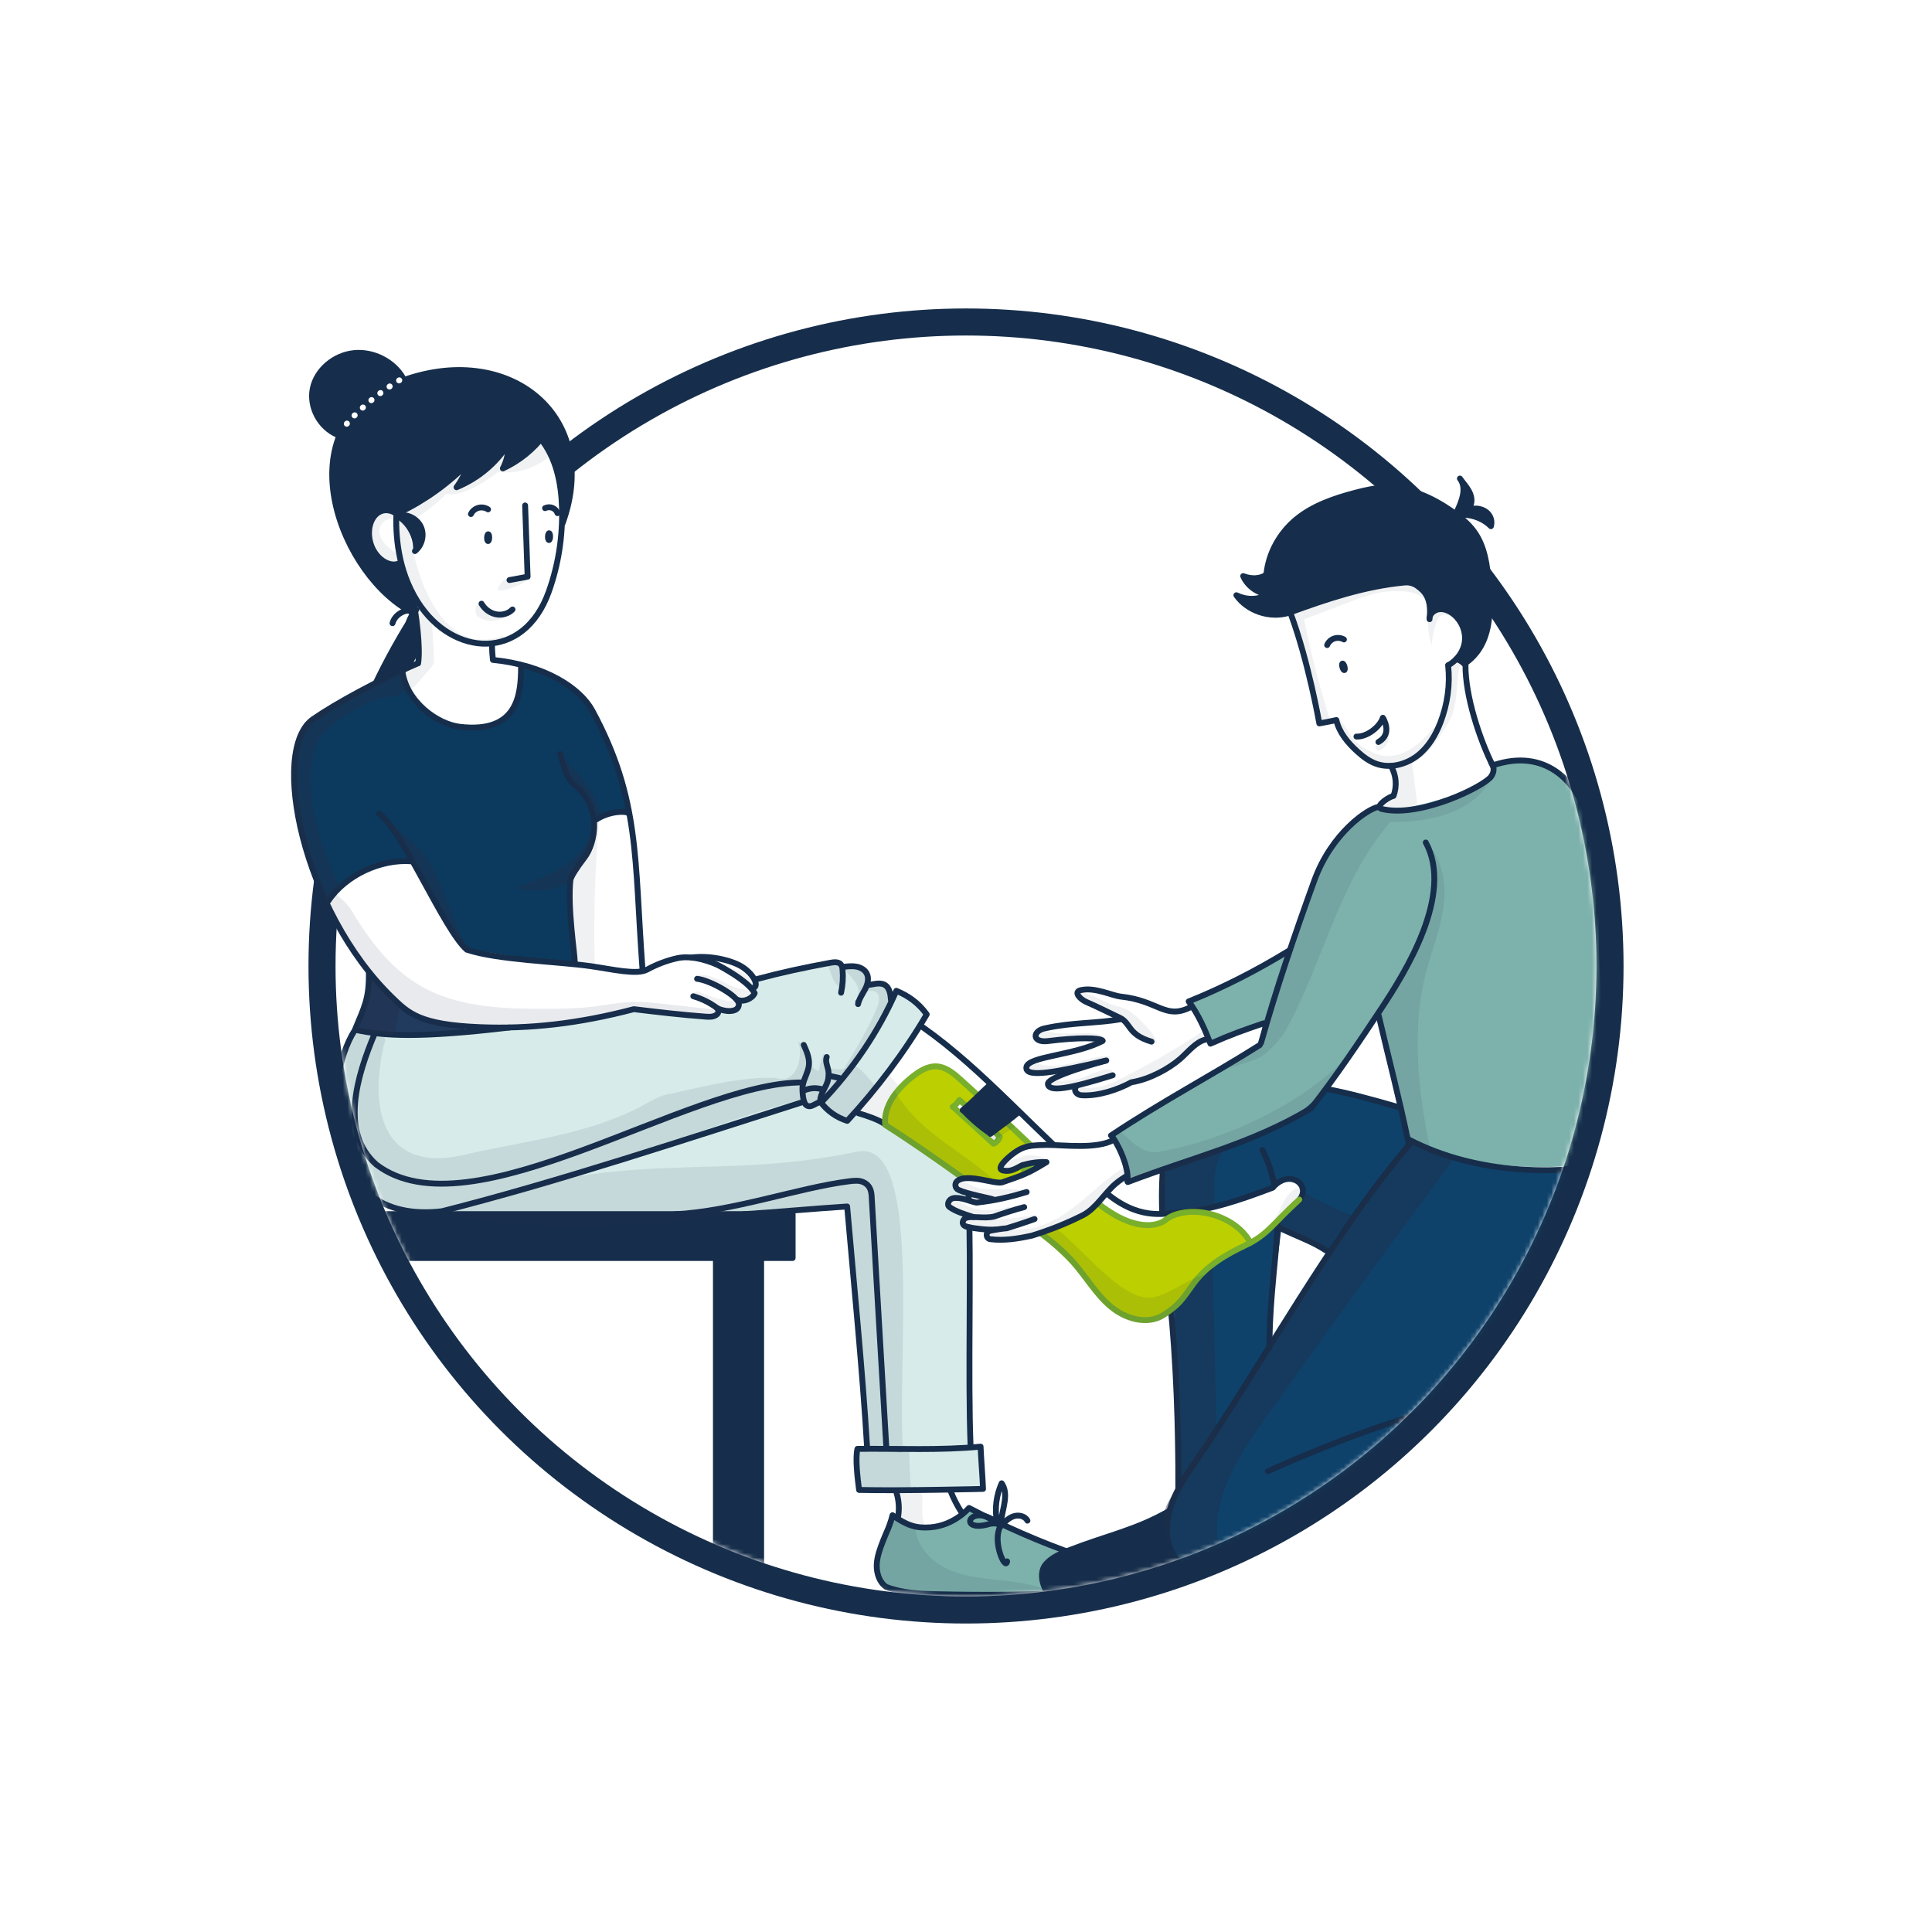<?xml version="1.0" encoding="UTF-8"?>
<svg xmlns="http://www.w3.org/2000/svg"
     viewBox="-64.56 180.07 428.48 428.48"
     width="428"
     height="428"
     fill="none"
     role="img"
     aria-label="Step 5: Fitting">
  <title>Step 5: Fitting</title>
  <defs>
    <!-- Subtle drop shadow for hover depth -->
    <filter id="subtle-depth" x="-50%" y="-50%" width="200%" height="200%">
      <feGaussianBlur in="SourceAlpha" stdDeviation="3"/>
      <feOffset dx="0" dy="2" result="offsetblur"/>
      <feComponentTransfer>
        <feFuncA type="linear" slope="0.15"/>
      </feComponentTransfer>
      <feMerge>
        <feMergeNode/>
        <feMergeNode in="SourceGraphic"/>
      </feMerge>
    </filter>
    
    <!-- Subtle lime glow for highlight cycle -->
    <filter id="highlight-glow" x="-50%" y="-50%" width="200%" height="200%">
      <feGaussianBlur stdDeviation="4" result="blur"/>
      <feFlood flood-color="#D4E633" flood-opacity="0.3"/>
      <feComposite in2="blur" operator="in" result="glow"/>
      <feMerge>
        <feMergeNode in="glow"/>
        <feMergeNode in="SourceGraphic"/>
      </feMerge>
    </filter>
  </defs>
  <style>
    /* Number circle hover styles */
    .process-step:hover .step-number circle {
      fill: white !important;
      stroke: #162E4B !important;
      transition: fill 0.5s ease, stroke 0.5s ease;
    }
    
    .process-step:hover .step-number foreignObject i {
      color: #162E4B !important;
      transition: color 0.5s ease;
    }
    
    .step-number circle {
      transition: fill 0.5s ease, stroke 0.5s ease;
    }
    
    .step-number foreignObject i {
      transition: color 0.5s ease;
    }
    
    /* Apply subtle shadow on hover */
    .process-step:hover .step-background {
      filter: url(#subtle-depth);
      stroke-width: 10;
      transition: fill 0.5s ease, filter 0.5s ease, stroke-width 0.5s ease;
    }
    
    /* Apply glow during highlight cycle */
    .process-step.highlight-active .step-background {
      filter: url(#highlight-glow);
      stroke-width: 10;
    }
  </style>
  <g id="step-5-wrapper" class="process-step" data-step="5">
<g id="step-5" class="step-content">
<circle class="step-background" cx="149.684" cy="394.308" r="142.828" fill="white" stroke="#162E4B" stroke-width="6"/>
<g id="step illu 5">
<mask id="mask2_0_1" style="mask-type:alpha" maskUnits="userSpaceOnUse" x="-38" y="247" width="328" height="288">
<path id="illu crop mask_3" fill-rule="evenodd" clip-rule="evenodd" d="M91.888 266.947C109.503 258.94 129.073 254.48 149.684 254.48C171.648 254.48 192.43 259.544 210.925 268.569C218.549 264.359 227.341 261.959 236.702 261.959C265.868 261.959 289.512 285.258 289.512 313.999C289.512 325.04 286.023 335.277 280.072 343.699C286.168 359.393 289.512 376.46 289.512 394.308C289.512 471.533 226.909 534.136 149.684 534.136C72.459 534.136 9.856 471.533 9.856 394.308C9.856 393.959 9.858 393.61 9.86 393.261C-17.932 381.744 -37.447 354.663 -37.447 323.09C-37.447 281.066 -2.876 247 39.769 247C59.856 247 78.152 254.558 91.888 266.947Z" fill="#D9D9D9"/>
</mask>
<g mask="url(#mask2_0_1)">
<g id="step 5 illu content" class="step-illustration-content">
<path id="Vector_321" d="M133.083 515.919C132.468 520.344 129.065 524.594 130.364 529.183C131.011 531.38 133.184 534.008 135.75 533.194C143.509 532.534 176.415 536.604 178.478 529.839C179.255 523.299 168.751 524.795 164.945 521.296C159.422 520.902 155.314 515.347 150.079 515.061C143.849 518.38 139.127 521.22 133.085 515.917L133.083 515.919Z" fill="#7DB2AC"/>
<path id="Vector_322" d="M195.175 515.594C187.73 518.272 180.285 520.948 172.842 523.626C170.842 524.345 168.731 525.143 167.428 526.823C165.815 528.902 165.949 532.14 167.354 534.136C168.905 533.862 170.5 534.167 172.07 534.035C183.92 533.041 197.277 533.16 210.202 533.459C206.29 532.731 201.547 529.752 198.223 527.564C197.046 526.791 196.951 525.795 196.193 524.609C195.277 523.176 194.959 521.537 195.284 519.868C195.61 518.199 195.42 516.644 195.175 515.596V515.594Z" fill="#162E4B"/>
<path id="Vector_323" d="M298.002 437.263C297.218 436.863 294.975 437.532 294.138 437.809C282.731 441.589 271.852 438.696 259.883 437.62C256.635 437.328 251.089 434.637 248.554 433.115C247.158 432.277 248.627 427.333 246.054 426.214C235.773 421.572 224.533 420.591 213.442 419.676C207.049 418.271 200.749 418.872 197.45 425.263C192.562 437.185 192.93 451.246 195.17 463.765C196.812 479.175 196.417 494.821 196.943 509.68C189.841 524.144 196.82 529.751 210.337 533.321C233.712 522.299 257.9 513.386 281.618 502.581C283.017 502.107 283.198 498.297 282.711 496.907C282.25 494.782 281.791 492.66 281.33 490.536C281.2 489.937 279.737 488.125 279.243 487.761C270.566 487.622 259.056 490.984 250.013 493.729C262.812 488.367 275.965 477.502 290.953 469.394C293.267 468.141 296.261 465.159 297.554 462.869C303.059 453.216 300.972 439.188 298 437.263H298.002ZM216.637 479.084C217.451 469.938 218.406 461.873 219.605 452.768C222.614 454.179 225.81 455.117 229.845 457.448C226.085 465.034 220.419 472.628 216.635 479.084H216.637Z" fill="#0E426B"/>
<path id="Vector_324" d="M285.155 500.743C289.195 510.134 292.57 520.088 298.235 528.638C300.329 531.448 305.514 534.435 307.52 530.224C307.601 517.19 304.448 502.285 302.682 488.514C302.294 486.23 301.298 483.669 300.034 481.772C293.674 480.69 288.307 484.398 283.135 487.694C286.811 491.391 291.457 497.808 285.157 500.745L285.155 500.743Z" fill="#162E4B"/>
<path id="Vector_325" d="M134.483 510.81C135.236 512.643 134.545 514.75 134.879 516.702C134.924 516.96 134.991 517.226 135.162 517.425C135.366 517.661 135.682 517.763 135.983 517.845C138.239 518.463 140.637 518.646 142.928 518.175C144.075 517.941 145.183 517.547 146.287 517.155C146.993 516.904 147.773 516.586 148.072 515.901C148.387 515.183 148.046 514.362 147.712 513.654C147.413 513.022 147.114 512.39 146.814 511.758C146.643 511.396 146.465 511.024 146.177 510.743C145.409 509.991 144.172 510.124 143.107 510.271C140.256 510.667 137.37 510.803 134.483 510.808V510.81Z" fill="white"/>
<g id="Group_19">
<path id="Vector_326" d="M152.845 510.282C143.884 510.091 134.757 511.373 125.723 510.6C125.446 506.924 125.353 504.594 125.556 501.587C126.342 501.13 126.886 501.157 127.776 500.973C126.228 485.452 125.084 469.573 124.022 454.095C123.673 452.666 124.19 448.303 123 447.751C122.558 447.736 122.294 447.766 122.662 447.619C122.023 447.437 121.225 447.515 120.553 447.65C120.746 447.799 107.017 450.076 33.773 449.066C58.406 442.229 82.841 434.139 107.272 426.943C109.448 426.293 111.691 425.605 113.431 424.143C113.773 424.518 114.117 424.895 114.459 425.271C115.877 425.343 117.748 424.444 118.479 425.845C119.98 427.079 122.759 429.395 124.721 427.449C124.998 427.07 125.405 426.908 125.838 427.14C127.602 427.817 132.644 428.74 132.267 430.047C132.471 430.885 135.396 432.08 136.205 432.491C142.382 436.596 144.549 437.568 150.054 442.54C150.97 461.743 149.753 481.837 151.076 500.78C151.498 500.84 152.37 500.368 152.522 500.908C153.031 504.003 153.141 507.162 152.845 510.282Z" fill="#D7ECEA"/>
<path id="Vector_327" d="M127.624 499.325C126.298 492.283 126.123 485.083 125.716 477.941C126.318 485.072 126.954 492.2 127.624 499.325Z" fill="#D7ECEA"/>
</g>
<g id="Lines left foot girl">
<path id="Vector_328" d="M150.256 445.014C150.901 460.694 150.057 485.294 150.702 500.974" stroke="#162E4B" stroke-width="1.301" stroke-linecap="round" stroke-linejoin="round"/>
<path id="Vector_329" d="M127.719 500.669C126.775 484.629 124.707 463.582 123.319 447.644C116.277 448.091 107.375 448.911 100.333 449.361" stroke="#162E4B" stroke-width="1.301" stroke-linecap="round" stroke-linejoin="round"/>
<path id="Vector_330" d="M125.971 510.508C125.629 507.93 125.1 503.52 125.602 501.4C134.866 501.301 143.742 501.771 152.914 500.907C153.034 503.784 153.339 507.403 153.46 510.279C153.46 510.279 135.461 510.739 125.971 510.508Z" stroke="#162E4B" stroke-width="1.301" stroke-linecap="round" stroke-linejoin="round"/>
<path id="Vector_331" d="M84.976 449.388C98.171 448.704 112.473 443.484 123.782 442.057C124.855 441.921 125.996 441.802 126.969 442.27C128.155 442.841 128.625 443.811 128.739 445.121C128.739 445.121 130.594 477.306 132 500.899" stroke="#162E4B" stroke-width="1.301" stroke-linecap="round" stroke-linejoin="round"/>
<path id="Vector_332" d="M150.35 514.511C158.011 518.525 166.251 522.151 174.427 524.979C176.293 525.624 178.482 526.596 178.749 528.553C179.032 530.62 176.965 532.164 175.159 533.209C164.752 533.779 153.913 533.898 143.086 533.631C139.326 533.538 135.484 533.382 131.981 532.016C130.528 531.077 129.827 529.053 129.883 527.161C129.939 525.271 130.632 523.465 131.316 521.701C132.037 519.843 132.756 518.633 133.382 516.115C136.469 518.324 138.551 519.049 141.714 518.809C147.131 518.4 150.352 514.509 150.352 514.509L150.35 514.511Z" stroke="#162E4B" stroke-width="1.301" stroke-linecap="round" stroke-linejoin="round"/>
<path id="Vector_333" d="M134.286 511.195C134.825 512.963 134.925 514.862 134.578 516.676" stroke="#162E4B" stroke-width="1.301" stroke-linecap="round" stroke-linejoin="round"/>
<path id="Vector_334" d="M146.298 510.842C146.924 512.427 147.705 513.951 148.628 515.386" stroke="#162E4B" stroke-width="1.301" stroke-linecap="round" stroke-linejoin="round"/>
<path id="Vector_335" d="M157.296 517.043C157.197 516.911 157.104 517.261 157.27 517.259C157.435 517.257 157.51 517.054 157.541 516.893C157.896 514.375 159.164 511.273 157.586 509.035C156.454 511.6 155.984 514.454 156.545 517.722C150.486 513.126 147.591 520.273 154.991 518.025C155.766 517.893 156.798 517.8 157.307 518.556C155.417 522.067 158.496 528.547 158.797 526.35" stroke="#162E4B" stroke-width="1.301" stroke-linecap="round" stroke-linejoin="round"/>
<path id="Vector_336" d="M157.368 518.559C158.18 517.682 159.037 516.775 160.163 516.371C161.29 515.968 162.76 516.258 163.304 517.321" stroke="#162E4B" stroke-width="1.301" stroke-linecap="round" stroke-linejoin="round"/>
</g>
<path id="Vector_337" d="M211.236 532.318C211.632 533.418 210.067 533.632 209.47 533.637C197.738 533.728 184.154 534.059 170.051 533.795C168.601 533.767 167.307 532.846 166.85 531.47C166.324 529.885 166.404 528.144 167.317 527.053C168.718 525.38 170.82 524.574 172.818 523.795C180.96 520.624 187.388 519.414 194.772 515.166" stroke="#162E4B" stroke-width="1.301" stroke-linecap="round" stroke-linejoin="round"/>
<path id="Vector_338" d="M280.328 489.849C281.926 492.923 282.969 496.285 283.393 499.723C284.603 499.05 286.099 498.914 287.409 499.358C287.693 498.515 287.654 497.599 287.611 496.708C287.58 496.058 287.548 495.402 287.377 494.772C287.19 494.082 286.84 493.449 286.496 492.822C285.812 491.585 285.123 490.336 284.201 489.263C284.054 489.094 283.895 488.921 283.683 488.851C283.454 488.773 283.203 488.823 282.969 488.879C281.893 489.137 280.85 489.529 280.332 489.847L280.328 489.849Z" fill="white"/>
<path id="Vector_339" d="M248.446 433.387C231.038 453.579 215.681 482.175 200.619 504.174C198.608 507.11 196.602 510.095 195.363 513.431C194.129 516.752 193.72 520.551 195.134 523.799C196.807 527.639 200.845 530.479 205.11 531.921C208.116 532.937 211.401 532.753 214.276 531.412C237.067 520.766 259.48 512.035 282.659 502.274" stroke="#162E4B" stroke-width="1.301" stroke-linecap="round" stroke-linejoin="round"/>
<path id="Vector_340" d="M282.863 502.064C283.149 498.568 281.813 490.794 279.415 487.59C257.554 489.961 236.693 497.412 216.612 506.37" stroke="#162E4B" stroke-width="1.301" stroke-linecap="round" stroke-linejoin="round"/>
<path id="Vector_341" d="M283.067 488.356C286.769 484.522 291.743 481.935 297.008 481.104C298.199 480.916 299.535 480.851 300.489 481.589C301.31 482.225 301.635 483.297 301.89 484.302C303.243 489.625 303.94 495.089 304.633 500.536C305.754 509.338 306.874 518.141 307.995 526.943C308.125 527.971 308.25 529.052 307.848 530.008C307.294 531.322 305.837 532.072 304.417 532.197C302.998 532.32 301.587 531.929 300.056 530.983C293.711 522.037 289.706 511.613 285.145 501.051C286.602 500.131 287.831 498.851 287.816 496.949C287.788 493.656 285.851 490.238 283.108 488.417" stroke="#162E4B" stroke-width="1.301" stroke-linecap="round" stroke-linejoin="round"/>
<path id="Vector_342" d="M283.401 499.624C284.747 499.512 285.356 499.499 286.704 499.585" stroke="#162E4B" stroke-width="1.301" stroke-linecap="round" stroke-linejoin="round"/>
<path id="Vector_343" d="M280.731 489.598C281.798 489.389 282.677 489.042 283.573 488.425" stroke="#162E4B" stroke-width="1.301" stroke-linecap="round" stroke-linejoin="round"/>
<path id="Vector_344" d="M215.421 435.107C220.011 444.457 218.853 452.466 217.883 462.838C216.792 474.486 217.082 477.785 216.926 478.991" stroke="#162E4B" stroke-width="1.301" stroke-linecap="round" stroke-linejoin="round"/>
<path id="Vector_345" d="M216.165 307.561C218.847 290.526 244.806 282.834 258.163 294.137C259.716 292.167 260.357 289.578 259.889 287.162C261.381 289.13 262.794 292.541 260.157 294.172C262.209 291.453 266.803 293.539 265.838 296.75C265.504 294.947 261.673 294.527 260.086 294.971C265.546 301.037 266.425 309.077 265.886 316.702C265.944 320.984 263.693 324.932 260.244 327.666C259.753 327.032 258.969 326.608 258.144 326.53C260.904 323.302 260.729 319.014 257.761 316.266C256.496 314.705 254.197 315.478 252.686 315.966C251.582 312.846 249.892 307.299 245.677 309.612C237.444 309.596 230.027 313.565 222.201 315.976C220.06 316.636 217.369 316.688 215.219 316.056C212.933 315.385 211.701 314.019 210.24 312.227C212.42 313.038 214.154 312.941 216.388 312.268C213.779 311.612 211.911 310.54 211.168 307.808C213.123 308.639 214.881 308.85 216.165 307.562V307.561Z" fill="#162E4B"/>
<path id="Vector_346" d="M24.207 329.235C17.297 332.27 9.876 335.922 5.76 338.438C-1.894 343.118 -1.091 359.444 7.761 380.506C11.566 374.894 22.172 369.866 27.054 371.08C29.253 374.159 37.043 391.19 40.154 390.676C47.426 391.939 54.589 392.91 62.928 393.545C62.677 387.076 60.685 376.226 63.545 372.487C64.747 370.298 67.217 368.763 67.074 363.631C67.059 363.09 67.303 361.786 67.702 361.422C69.871 360.262 72.467 360.266 74.794 360.438C74.419 357.541 73.094 353.936 72.248 351.139C71.185 345.459 69.418 342.151 66.66 338.271C65.112 334.494 57.466 327.553 51.435 327.869C51.729 331.746 48.945 338.111 45.717 340.19C42.078 342.744 33.618 340.663 29.853 338.341C27.216 336.434 25.619 332.112 24.203 329.237L24.207 329.235Z" fill="#0C3A5E"/>
<path id="Vector_347" d="M17.66 395.967C17.18 400.299 16.147 404.001 14.524 408.552C23.326 409.794 36.573 408.887 39.039 408.82C37.575 406.93 32.648 406.926 29.751 406.12C24.588 404.683 20.407 400.407 17.662 395.967H17.66Z" fill="#213B5F"/>
<path id="Vector_348" d="M202.76 410.508C200.066 411.681 197.782 413.424 195.767 415.528C193.699 417.327 191.093 418.364 188.541 419.37C184.053 420.968 179.407 423.296 174.618 423.261C173.783 422.728 173.304 421.752 172.637 421.031C171.363 421.89 169.563 421.343 168.137 420.773C168.256 419.955 168.827 419.197 169.511 418.734C167.927 418.834 165.022 418.503 163.524 418.035C162.647 417.762 162.632 416.522 163.497 416.212C168.028 414.59 173.954 413.74 179.574 411.438C180.379 410.986 179.108 410.224 178.288 410.233C174.025 409.707 169.325 411.672 165.206 410.659C164.562 410.499 164.437 409.633 165.009 409.293C167.548 407.788 175.991 407.048 177.459 406.946C179.45 406.843 181.54 406.836 183.137 405.89C180.793 402.956 176.043 402.896 174.872 400.305C174.449 397.834 184.271 401.227 185.852 401.261C188.309 401.582 190.376 402.855 192.517 403.98C197.066 406.074 199.817 402.192 200.777 404.401C201.621 406.277 203.985 408.38 202.755 410.506L202.76 410.508Z" fill="white"/>
<path id="Vector_349" d="M14.304 408.81C6.653 421.624 8.456 445.599 25.955 448.353C27.637 449.472 29.837 449.321 31.833 449.009C59.523 442.242 86.415 432.231 113.786 424.224C113.375 424.968 114.346 425.858 115.184 425.717C116.022 425.575 116.62 424.852 117.135 424.178C118.782 425.665 120.815 427.659 123.277 428.209C130.488 420.989 135.595 413.711 140.691 404.552C138.948 402.322 136.445 400.7 133.698 400.022C133.794 400.62 133.571 400.704 133.123 401.112C132.423 398.86 129.524 396.567 127.648 399.213C129.371 395.857 124.948 392.658 122.302 395.344C122.149 392.677 119.118 393.283 117.211 394.084C112.586 395.494 107.449 395.387 101.5 397.892C72.469 399.401 43.655 413.384 14.303 408.81H14.304Z" fill="#D7ECEA"/>
<path id="Vector_350" d="M23.417 294.514C21.246 291.626 17.13 294.329 17.314 297.406C17.408 300.534 19.326 305.704 23.116 305.662C24.757 305.145 25.169 306.347 25.493 307.921C27.05 314.097 29.1 321.39 28.401 327.694C25.206 329.403 23.348 328.405 27.046 334.518C29.862 338.33 33.458 341.467 38.448 341.292C47.934 342.32 51.205 336.12 50.909 327.772C47.625 327.264 43.228 327.889 44.531 323.845C45.168 322.005 46.755 322.072 48.675 321.438C60.283 317.273 65.322 282.282 53.643 276.887C48.237 273.876 41.245 275.465 35.285 275.868C23.551 276.653 19.958 284.57 23.415 294.514H23.417Z" fill="white"/>
<path id="Vector_351" d="M179.972 410.864C179.424 410.199 174.488 410.12 167.874 410.955C164.205 411.418 164.352 408.584 167.389 408.091C173.284 406.786 178.88 407.054 184.124 406.082" stroke="#162E4B" stroke-width="1.301" stroke-linecap="round" stroke-linejoin="round"/>
<path id="Vector_352" d="M199.31 403.53C193.84 406.206 192.314 401.983 184.033 401.097C181.963 400.876 178.344 398.958 175.146 399.664C173.375 400.054 175.079 401.738 176.371 402.288C178.513 403.201 181.66 404.779 183.762 405.778C186.321 406.996 185.471 409.514 190.826 411.086" stroke="#162E4B" stroke-width="1.301" stroke-linecap="round" stroke-linejoin="round"/>
<path id="Vector_353" d="M67.178 362.334C67.186 372.266 60.661 371.838 61.826 380.709C61.683 384.13 61.543 387.449 62.77 390.653C62.88 391.67 62.521 392.881 63.253 393.593C67.907 395.552 74.395 395.95 78.242 395.123C77.443 391.937 77.329 388.696 77.422 385.436C76.331 377.426 76.699 369.182 74.982 361.291C74.588 359.334 72.124 360.52 70.812 360.732C69.687 360.953 67.429 361.057 67.175 362.332L67.178 362.334Z" fill="white"/>
<path id="Vector_354" d="M44.532 322.923C44.61 323.092 44.489 323.928 44.761 326.424C56.283 327.576 64.096 332.644 66.83 337.722C77.425 357.386 76.106 370.49 77.927 394.944" stroke="#162E4B" stroke-width="1.301" stroke-linecap="round" stroke-linejoin="round"/>
<path id="Vector_355" d="M59.648 347.268C59.75 347.494 61.054 352.767 62.357 353.741C69.339 358.954 67.41 367.194 65.054 370.268C63.11 372.803 62.236 374.292 61.961 375.137C61.264 381.246 62.896 391.581 62.913 393.345" stroke="#162E4B" stroke-width="1.301" stroke-linecap="round" stroke-linejoin="round"/>
<path id="Vector_356" d="M67.567 361.888C70.625 359.885 74.165 359.953 74.63 360.331" stroke="#162E4B" stroke-width="1.301" stroke-linecap="round" stroke-linejoin="round"/>
<g id="Sitzbank">
<path id="Vector_357" d="M111.233 449.338H5.258V459.071H12.188V533.376H22.224V459.071H94.211V533.376H104.247V459.071H111.233V449.338Z" fill="#162E4B" stroke="#162E4B" stroke-width="1.301" stroke-linecap="round" stroke-linejoin="round"/>
</g>
<path id="Vector_358" d="M245.738 425.651C231.711 421.604 227.927 420.99 213.414 419.39C208.718 418.873 203.51 418.621 199.767 421.501C196.872 423.73 195.489 427.393 194.647 430.95C191.731 443.27 193.664 456.138 194.954 468.731C196.307 481.953 196.818 496.81 196.768 510.26" stroke="#162E4B" stroke-width="1.301" stroke-linecap="round" stroke-linejoin="round"/>
<path id="Vector_359" d="M8.003 381.162C14.565 393.168 23.66 407.749 38.794 408.065C70.293 408.034 74.371 401.075 88.251 405.253C90.281 406.056 94.606 406.616 95.135 403.794C96.893 404.686 99.597 404.673 99.402 402.04C101.636 402.38 103.855 399.687 103.121 397.55C96.754 387.702 77.536 395.011 79.786 394.654C79.173 395.192 76.199 395.985 76.562 395.833C72.651 394.896 46.469 392.642 40.329 391.644C35.307 390.828 33.815 382.151 26.931 371.104C21.445 369.218 8.746 375.609 8.005 381.16L8.003 381.162Z" fill="white"/>
<path id="Vector_360" d="M89.203 401.016C91.056 401.549 92.812 402.415 94.368 403.556C94.847 403.908 94.907 404.629 94.463 405.025C94.262 405.203 94.026 405.339 93.781 405.422C93.19 405.623 92.547 405.582 91.924 405.538C86.534 405.142 81.163 404.51 76.01 403.884C63.672 407.13 52.749 408.31 41.952 407.877C28.53 407.338 26.067 404.837 22.358 401.232C2.621 382.048 -4.841 346.258 4.918 339.53C9.891 336.102 19.102 331.028 27.798 327.32" stroke="#162E4B" stroke-width="1.301" stroke-linecap="round" stroke-linejoin="round"/>
<path id="Vector_361" d="M126.4 424.678C127.986 425.523 130.409 426.648 131.994 427.493C137.507 414.274 143.004 414.521 149.761 420.442C161.414 430.658 179.179 452.094 191.463 451.523C193.816 451.035 195.901 449.643 198.249 449.128C204.04 447.669 206.976 453.358 212.055 455.746C216.895 454.991 221.178 447.933 224.563 444.601C224.172 442.898 222.275 440.876 220.721 441.673C217.854 443.147 207.383 447.256 205.441 447.678C200.929 448.659 196.318 449.178 191.699 449.223C187.884 449.494 184.282 448.28 181.654 445.474C175.648 440.399 170.236 434.671 164.412 429.417C156.021 421.279 149.728 414.915 142.023 409.388C138.96 406.578 137.988 408.63 137.101 411.243C133.916 415.993 129.335 420.851 126.402 424.678H126.4Z" fill="white"/>
<path id="Vector_362" d="M17.251 395.827C17.303 401.572 16.303 403.27 14.102 408.576C6.923 419.777 5.947 451.877 33.438 448.702C59.094 442.218 88.251 432.511 113.486 424.483" stroke="#162E4B" stroke-width="1.301" stroke-linecap="round" stroke-linejoin="round"/>
<path id="Vector_363" d="M125.806 426.956C127.465 427.452 130.34 428.376 131.727 429.417" stroke="#162E4B" stroke-width="1.301" stroke-linecap="round" stroke-linejoin="round"/>
<path id="Vector_364" d="M103.122 397.258C109.01 395.679 113.66 394.699 119.653 393.584C120.467 393.434 121.463 393.35 121.965 394.008C122.209 394.324 122.266 394.742 122.301 395.14C122.454 396.842 122.344 398.567 121.976 400.236" stroke="#162E4B" stroke-width="1.301" stroke-linecap="round" stroke-linejoin="round"/>
<path id="Vector_365" d="M132.375 429.755C148.899 441.419 167.238 451.886 179.794 468.16C183.199 471.21 188.73 474.44 193.088 471.505C193.593 471.165 197.052 468.941 198.429 467.038C202.133 461.923 206.422 458.981 212.975 455.694C209.024 449.849 201.481 447.693 194.955 449.942C192.649 451.471 190.014 452.454 187.15 451.545C178.971 446.741 171.091 441.426 164.48 434.583C157.637 428.344 152.306 420.916 144.011 416.629C139.421 414.796 128.482 426.136 132.377 429.753L132.375 429.755Z" fill="#BCCF00"/>
<path id="Vector_366" d="M122.603 394.487C123.535 394.383 124.487 394.277 125.409 394.455C126.331 394.634 127.238 395.139 127.667 395.976C128.223 397.059 127.855 398.388 127.293 399.469C126.732 400.551 125.981 401.566 125.741 402.761C125.758 402.597 125.775 402.432 125.794 402.268" stroke="#162E4B" stroke-width="1.301" stroke-linecap="round" stroke-linejoin="round"/>
<path id="Vector_367" d="M113.697 411.812C114.334 413.218 114.986 414.707 114.847 416.246C114.68 418.093 113.386 419.736 113.408 421.591C113.421 422.648 113.52 424.064 114.07 424.997C115.293 426.302 116.696 424.122 117.746 424.549" stroke="#162E4B" stroke-width="1.301" stroke-linecap="round" stroke-linejoin="round"/>
<path id="Vector_368" d="M117.341 424.166C117.384 422.698 118.447 421.477 118.926 420.086C119.242 419.17 119.3 418.165 119.088 417.219C118.885 416.312 118.447 415.36 118.792 414.498" stroke="#162E4B" stroke-width="1.301" stroke-linecap="round" stroke-linejoin="round"/>
<path id="Vector_369" d="M127.904 398.503C129.477 398.493 132.77 396.737 133.024 401.764" stroke="#162E4B" stroke-width="1.301" stroke-linecap="round" stroke-linejoin="round"/>
<path id="Vector_370" d="M117.491 424.653C124.566 417.314 130.357 408.741 134.228 399.816C136.765 400.855 139.086 402.422 140.971 405.033C135.918 413.655 129.802 421.653 123.343 428.658C120.976 427.926 118.857 426.417 117.393 424.419" stroke="#162E4B" stroke-width="1.301" stroke-linecap="round" stroke-linejoin="round"/>
<path id="Vector_371" d="M14.332 408.485C20.541 409.828 28.388 410.328 48.424 407.951" stroke="#162E4B" stroke-width="1.301" stroke-linecap="round" stroke-linejoin="round"/>
<path id="Vector_372" d="M8.246 379.885C12.067 374.165 19.875 370.546 26.732 371.089" stroke="#162E4B" stroke-width="1.301" stroke-linecap="round" stroke-linejoin="round"/>
<path id="Vector_373" d="M24.664 328.8C25.517 335.776 32.511 340.687 37.413 341.261C50.235 342.762 50.965 334.16 50.997 328.147" stroke="#162E4B" stroke-width="1.301" stroke-linecap="round" stroke-linejoin="round"/>
<path id="Vector_374" d="M94.491 403.662C95.876 404.416 99.238 404.888 99.314 402.803C99.377 401.09 92.924 397.436 90.04 397.155" stroke="#162E4B" stroke-width="1.301" stroke-linecap="round" stroke-linejoin="round"/>
<path id="Vector_375" d="M221.746 316.24C224.376 324.297 226.489 332.502 228.197 340.883C229.414 340.61 230.63 340.335 232.007 340.162C233.926 345.169 238.496 348.932 243.944 350.183C244.024 351.534 244.473 353.411 244.553 354.762C245.142 358.994 240.831 356.784 240.92 360.455C241.039 362.536 243.704 363.598 245.516 363.492C253.21 361.462 261.943 359.92 267.633 354.079C268.745 352.818 270.64 351.51 269.76 349.886C268.379 349.535 267.479 350.384 266.225 350.713C263.842 345.141 261.092 338.889 260.911 332.57C260.761 330.82 261.17 328.528 259.83 327.309C259.412 326.93 258.856 326.57 258.828 326.023C259.908 323.665 260.954 320.652 259.44 318.182C258.332 316.454 254.78 313.919 252.617 315.999C252.658 313.044 251.45 310.871 248.932 309.321C240.515 309.221 228.821 311.895 221.748 316.238L221.746 316.24Z" fill="white"/>
<path id="Vector_376" d="M99.181 401.863C100.44 402.335 102.261 401.556 102.811 400.332C101.588 398.103 97.737 395.797 95.186 394.379C93.671 393.537 89.142 391.794 85.65 392.578C83.316 393.102 81.056 393.957 78.956 395.106C76.686 396.347 71.243 395.039 66.584 394.366C59.209 393.299 45.845 392.993 38.984 390.695C33.983 386.436 24.672 364.093 19.513 360.501" stroke="#162E4B" stroke-width="1.301" stroke-linecap="round" stroke-linejoin="round"/>
<path id="Vector_377" d="M88.836 392.429C93.229 391.866 98.19 393.175 100.338 394.697C103.317 396.806 103.743 399.337 102.141 399.172" stroke="#162E4B" stroke-width="1.301" stroke-linecap="round" stroke-linejoin="round"/>
<g id="Girl Face">
<path id="Vector_378" d="M43.68 293.041C43.063 292.632 42.251 292.506 41.529 292.705C40.808 292.904 40.191 293.422 39.885 294.076" stroke="#162E4B" stroke-width="1.301" stroke-linecap="round" stroke-linejoin="round"/>
<path id="Vector_379" d="M56.322 292.766C56.83 292.521 57.45 292.5 57.974 292.71C58.498 292.922 58.915 293.361 59.082 293.879" stroke="#162E4B" stroke-width="1.301" stroke-linecap="round" stroke-linejoin="round"/>
<path id="Vector_380" d="M55.988 277.883C59.586 282.929 61.16 289.255 60.127 295.292C63.213 289.357 63.202 282.087 60.286 276.075C57.37 270.063 51.657 265.387 45.045 263.361C38.433 261.334 31.019 261.93 24.857 264.506C24.21 262.097 22.037 260.258 19.605 259.362C16.36 258.167 12.514 258.496 9.611 260.319C6.707 262.144 4.861 265.448 5.014 268.762C5.166 272.076 7.368 275.257 10.61 276.488C8.671 283.959 9.299 292.013 12.375 299.129C15.451 306.245 20.956 312.382 28.051 316.521C27.499 312.54 26.191 308.658 24.21 305.115C21.918 305.193 19.614 304.155 18.222 302.417C16.83 300.679 16.386 298.286 17.07 296.198C17.493 294.905 18.374 293.697 19.657 293.108C20.937 292.521 22.63 292.679 23.329 293.669C29.395 290.915 35.708 287.971 39.717 282.829C38.932 284.36 38.146 285.893 37.362 287.425C41.815 285.624 45.649 282.461 48.158 278.517C48.294 280.084 48.217 282.609 47.498 284.024C50.682 282.371 53.345 279.299 55.988 277.885V277.883Z" fill="#162E4B"/>
<path id="Vector_381" d="M56.074 276.644C53.691 279.758 50.532 282.329 46.965 283.955C47.798 282.336 48.261 280.548 48.136 278.571C45.502 282.736 41.548 286.127 36.693 288.133C37.851 286.529 38.777 284.772 39.344 282.698C34.974 287.213 29.75 290.976 24.002 293.749" stroke="#162E4B" stroke-width="1.301" stroke-linecap="round" stroke-linejoin="round"/>
<path id="Vector_382" d="M55.398 277.448C58.816 281.652 59.937 287.326 60.082 292.775C60.251 299.068 59.264 305.4 57.14 311.321C51.592 326.791 35.868 325.761 28.122 313.616C23.442 306.28 23.189 298.183 23.357 293.805" stroke="#162E4B" stroke-width="1.301" stroke-linecap="round" stroke-linejoin="round"/>
<path id="Vector_383" d="M42.226 313.96C42.889 315.099 44.028 316.004 45.359 316.296C46.69 316.586 48.191 316.207 49.104 315.239" stroke="#162E4B" stroke-width="1.301" stroke-linecap="round" stroke-linejoin="round"/>
<path id="Vector_384" d="M51.903 292.17C52.079 297.359 52.254 302.548 52.451 307.971C51.113 308.22 49.775 308.469 48.437 308.718" stroke="#162E4B" stroke-width="1.301" stroke-linecap="round" stroke-linejoin="round"/>
<path id="Vector_385" d="M27.694 302.088C27.616 302.155 27.538 302.223 27.46 302.29C29.066 301.008 29.621 298.668 28.752 296.851C27.882 295.035 25.663 293.901 23.607 294.472C26.276 296.116 27.875 299.22 27.696 302.086L27.694 302.088Z" fill="#162E4B" stroke="#162E4B" stroke-width="1.301" stroke-linecap="round" stroke-linejoin="round"/>
<path id="Vector_386" d="M43.94 299.319C43.949 298.903 43.851 298.562 43.719 298.559C43.588 298.556 43.474 298.892 43.464 299.308C43.454 299.725 43.553 300.065 43.684 300.068C43.816 300.071 43.93 299.736 43.94 299.319Z" stroke="#162E4B" stroke-width="1.301" stroke-linecap="round" stroke-linejoin="round"/>
<path id="Vector_387" d="M27.241 316.106C11.109 308.155 -1.482 275.632 22.299 265.411C47.26 254.682 69.125 271.783 60.214 296.116" stroke="#162E4B" stroke-width="1.301" stroke-linecap="round" stroke-linejoin="round"/>
<path id="Vector_388" d="M24.809 263.895C22.709 260.241 18.226 257.923 13.887 258.384C9.545 258.845 5.655 262.138 4.812 266.225C3.966 270.312 6.345 274.843 10.342 276.521" stroke="#162E4B" stroke-width="1.301" stroke-linecap="round" stroke-linejoin="round"/>
<path id="Vector_389" d="M26.741 311.274C27.804 316.467 28.713 323.713 28.172 327.196" stroke="#162E4B" stroke-width="1.301" stroke-linecap="round" stroke-linejoin="round"/>
<path id="Vector_390" d="M23.647 294.183C20.407 291.777 17.41 294.23 17.287 297.99C17.116 303.151 21.677 306.477 24.271 304.851" stroke="#162E4B" stroke-width="1.301" stroke-linecap="round" stroke-linejoin="round"/>
<path id="Vector_391" d="M23.997 264.411C19.328 267.184 14.013 271.665 10.815 275.932" stroke="white" stroke-width="1.301" stroke-linecap="round" stroke-linejoin="round" stroke-dasharray="0.06 2.46"/>
<path id="Vector_392" d="M57.444 299.095C57.453 298.678 57.355 298.338 57.223 298.335C57.092 298.332 56.978 298.667 56.968 299.084C56.958 299.5 57.057 299.84 57.188 299.843C57.319 299.847 57.434 299.511 57.444 299.095Z" stroke="#162E4B" stroke-width="1.301" stroke-linecap="round" stroke-linejoin="round"/>
<path id="Vector_393" d="M27.762 315.29C26.279 316.831 25.532 318.992 25.76 321.074" stroke="#162E4B" stroke-width="1.301" stroke-linecap="round" stroke-linejoin="round"/>
<path id="Vector_394" d="M27.284 315.521C25.272 315.05 22.991 316.364 22.493 318.282" stroke="#162E4B" stroke-width="1.301" stroke-linecap="round" stroke-linejoin="round"/>
</g>
<path id="Vector_395" d="M221.716 316.229C225.63 326.792 228.04 340.508 228.04 340.508C228.04 340.508 230.518 340.071 231.813 339.762C232.421 342.489 234.335 344.797 236.463 346.726C237.741 347.886 239.154 348.971 240.826 349.523C243.826 350.515 247.279 349.601 249.751 347.717C252.223 345.83 253.828 343.1 254.91 340.277C256.478 336.187 257.062 331.938 256.607 327.61" stroke="#162E4B" stroke-width="1.301" stroke-linecap="round" stroke-linejoin="round"/>
<path id="Vector_396" d="M252.483 317.394C252.384 316.279 253.496 315.301 254.672 315.181C255.848 315.06 257.002 315.612 257.887 316.355C259.623 317.816 260.556 320.085 260.316 322.271C260.076 324.456 258.671 326.497 256.657 327.592" stroke="#162E4B" stroke-width="1.301" stroke-linecap="round" stroke-linejoin="round"/>
<path id="Vector_397" d="M233.5 321.89C232.857 321.522 232.039 321.444 231.331 321.682C230.623 321.92 230.041 322.468 229.777 323.133" stroke="#162E4B" stroke-width="1.301" stroke-linecap="round" stroke-linejoin="round"/>
<path id="Vector_398" d="M236.273 343.427C238.574 343.54 241.453 341.333 242.135 339.253C242.135 339.253 244.436 342.821 241.148 344.629" stroke="#162E4B" stroke-width="1.301" stroke-linecap="round" stroke-linejoin="round"/>
<path id="Vector_399" d="M258.426 326.227C259.161 326.459 259.652 326.775 260.189 327.305C263.341 325.235 264.809 322.135 265.426 318.979C266.043 315.823 265.874 312.578 265.61 309.378C265.281 305.399 264.739 301.249 262.354 297.954C261.016 296.105 259.169 294.637 257.247 293.323C253.012 290.429 248.046 288.115 242.82 288.214C240.512 288.257 238.243 288.77 236.018 289.353C231.325 290.584 226.607 292.21 222.936 295.233C219.193 298.318 216.766 302.79 216.302 307.46C215.082 308.479 212.951 308.553 211.154 307.836C212.064 309.952 214.207 311.549 216.597 311.895C214.393 313.227 211.776 313.117 209.645 312.08C212.118 315.595 217.121 317.318 221.423 315.94C229.647 312.933 238.064 310.084 246.963 309.256C247.946 309.164 248.934 309.419 249.73 309.977C251.447 311.179 252.872 312.683 252.545 316.818" stroke="#162E4B" stroke-width="1.301" stroke-linecap="round" stroke-linejoin="round"/>
<path id="Vector_400" d="M260.456 327.524C260.393 334.384 263.53 343.955 266.634 350.157" stroke="#162E4B" stroke-width="1.301" stroke-linecap="round" stroke-linejoin="round"/>
<path id="Vector_401" d="M243.961 349.969C245.085 352.089 245.316 354.306 244.505 356.564" stroke="#162E4B" stroke-width="1.301" stroke-linecap="round" stroke-linejoin="round"/>
<path id="Vector_402" d="M258.618 293.405C259.718 291.05 260.783 288.234 259.218 286.201C259.858 287.11 260.631 287.946 261.172 288.907C261.713 289.868 262.004 291.005 261.612 292.055C261.22 293.105 259.98 293.984 258.763 293.813" stroke="#162E4B" stroke-width="1.301" stroke-linecap="round" stroke-linejoin="round"/>
<path id="Vector_403" d="M259.893 294.215C262.277 294.273 264.57 295.215 266.098 296.765C266.42 295.681 266.055 294.486 265.176 293.728C264.297 292.97 262.927 292.671 261.697 292.97" stroke="#162E4B" stroke-width="1.301" stroke-linecap="round" stroke-linejoin="round"/>
<path id="Vector_404" d="M233.588 328.685C233.714 328.65 233.725 328.298 233.615 327.9C233.504 327.501 233.312 327.206 233.186 327.241C233.061 327.276 233.049 327.628 233.16 328.026C233.271 328.425 233.462 328.719 233.588 328.685Z" stroke="#162E4B" stroke-width="1.301" stroke-linecap="round" stroke-linejoin="round"/>
<path id="Vector_405" d="M185.513 441.493C198.337 436.846 213.024 433.185 224.694 426.034C228.99 422.508 232.769 418.08 235.857 413.313C240.182 406.637 239.853 406.316 240.407 405.028C244.477 413.803 243.576 424.302 248.408 433.406C263.874 439.539 281.438 440.64 297.495 436.2C292.221 418.141 289.692 401.781 290.041 383.856C289.576 377.357 289.647 370.728 288.09 364.376C285.339 354.388 279.862 346.205 266.723 350.158C267.693 355.277 240.368 362.026 240.957 358.895C237.692 360.924 237.188 361.172 234.339 363.747C227.944 368.399 224.577 381.252 221.127 391.214C214.152 395.501 206.575 398.833 199.311 402.392C200.968 405.219 202.071 408.232 203.358 411.367C205.055 410.135 206.681 410.083 208.577 409.185C213.266 406.96 211.049 408.626 215.331 406.968C215.294 413.961 213.521 412.365 203.388 418.959C196.014 422.098 189.169 427.301 182.443 431.596C181.107 432.304 185.867 439.558 185.519 441.494L185.513 441.493Z" fill="#7DB2AC"/>
<path id="Vector_406" d="M244.326 356.622C242.736 357.196 240.294 359.118 241.94 359.501C250.569 361.506 264.757 354.379 266.173 352.255C267.336 350.509 266.173 349.218 266.173 349.218" stroke="#162E4B" stroke-width="1.301" stroke-linecap="round" stroke-linejoin="round"/>
<path id="Vector_407" d="M266.731 349.746C278.01 346.025 284.725 353.18 287.266 360.492C294.724 381.948 286.084 401.01 298.383 436.722" stroke="#162E4B" stroke-width="1.301" stroke-linecap="round" stroke-linejoin="round"/>
<path id="Vector_408" d="M241.215 405.316C243.858 416.638 245.344 421.873 247.76 433.245" stroke="#162E4B" stroke-width="1.301" stroke-linecap="round" stroke-linejoin="round"/>
<path id="Vector_409" d="M219.012 452.304C224.453 454.868 226.427 455.383 229.514 457.394" stroke="#162E4B" stroke-width="1.301" stroke-linecap="round" stroke-linejoin="round"/>
<g id="Group_20">
<path id="Vector_410" d="M140.157 407.937C153.748 417.536 164.371 430.402 180.293 444.232C187.929 450.865 193.662 449.168 196.616 448.994C203.776 448.572 210.647 446.134 217.709 443.472C218.858 442.073 220.699 441.09 222.515 441.722C223.493 442.062 224.251 442.885 224.385 443.911C224.58 445.412 223.42 446.474 222.352 447.371" stroke="#162E4B" stroke-width="1.301" stroke-linecap="round" stroke-linejoin="round"/>
<path id="Vector_411" d="M223.608 446.115C217.689 451.493 216.614 453.909 211.611 456.273C207.168 458.373 202.828 460.945 199.994 464.959C197.703 468.206 196.766 469.647 193.397 471.754C189.81 473.997 184.933 472.512 181.705 469.777C178.479 467.041 176.325 463.272 173.539 460.088C170.313 456.401 166.272 453.537 162.273 450.709C157.575 447.386 152.876 444.061 148.176 440.738C142.792 436.93 137.403 433.118 131.759 429.554C131.302 425.32 134.414 421.546 137.749 418.896C139.328 417.641 141.172 416.455 143.185 416.572C145.22 416.69 146.92 418.1 148.438 419.461C158.775 428.706 168.35 438.839 179.354 447.278C188.397 454.212 193.24 451.186 193.776 450.744C198.4 446.921 209.169 448.956 212.775 455.712" stroke="#78AF2B" stroke-width="1.301" stroke-linecap="round" stroke-linejoin="round"/>
<g id="Vector_412">
<path d="M147.052 425.757C149.962 428.413 152.873 431.068 155.781 433.724C156.437 433.455 156.958 432.877 157.155 432.196C154.302 429.336 151.313 426.61 148.202 424.03C147.836 424.64 147.329 425.166 146.73 425.55" fill="white"/>
<path d="M147.052 425.757C149.962 428.413 152.873 431.068 155.781 433.724C156.437 433.455 156.958 432.877 157.155 432.196C154.302 429.336 151.313 426.61 148.202 424.03C147.836 424.64 147.329 425.166 146.73 425.55" stroke="#78AF2B" stroke-width="1.301" stroke-linecap="round" stroke-linejoin="round"/>
</g>
<g id="Vector_413">
<path d="M162.904 439.956C166.171 442.601 169.262 445.47 172.15 448.535C172.769 447.92 173.388 447.305 174.007 446.69C170.81 443.712 167.614 440.733 164.417 437.756C164.069 438.425 163.332 439.187 162.596 439.711" fill="white"/>
<path d="M162.904 439.956C166.171 442.601 169.262 445.47 172.15 448.535C172.769 447.92 173.388 447.305 174.007 446.69C170.81 443.712 167.614 440.733 164.417 437.756C164.069 438.425 163.332 439.187 162.596 439.711" stroke="#78AF2B" stroke-width="1.301" stroke-linecap="round" stroke-linejoin="round"/>
</g>
<path id="Vector_414" d="M148.951 426.278C151.295 424.367 152.715 422.754 154.952 420.721" stroke="#162E4B" stroke-width="1.301" stroke-linecap="round" stroke-linejoin="round"/>
<path id="Vector_415" d="M161.446 426.638C159.201 428.541 157.422 429.728 155.09 431.524" stroke="#162E4B" stroke-width="1.301" stroke-linecap="round" stroke-linejoin="round"/>
<path id="Vector_416" d="M165.48 440.499C167.179 438.655 168.025 437.2 169.723 435.356" stroke="#162E4B" stroke-width="1.301" stroke-linecap="round" stroke-linejoin="round"/>
<path id="Vector_417" d="M171.368 446.676C172.883 444.778 174.555 443.007 176.362 441.387" stroke="#162E4B" stroke-width="1.301" stroke-linecap="round" stroke-linejoin="round"/>
</g>
<path id="Vector_418" d="M148.403 426.551C150.368 428.684 152.587 430.583 154.997 432.195C157.37 430.245 159.744 428.296 162.117 426.348C161.481 426.251 160.95 425.829 160.45 425.422C158.606 423.917 156.763 422.414 154.919 420.908C152.784 422.893 150.552 424.774 148.403 426.551Z" fill="#162E4B"/>
<path id="Vector_419" d="M164.196 442.943C165.741 444.452 167.463 446.006 169.142 447.342C169.329 447.491 169.433 447.518 169.666 447.5C169.874 447.481 169.207 448.043 169.413 447.977C169.413 447.977 173.673 445.327 174.927 442.298C173.022 440.685 171.117 439.072 169.214 437.459C169.132 437.39 169.036 437.315 168.934 437.34C168.861 437.356 168.807 437.418 168.759 437.477C166.98 439.596 165.992 440.917 164.196 442.945V442.943Z" fill="#162E4B"/>
<path id="Vector_420" d="M184.976 440.99C177.776 449.328 166.41 456.751 155.041 453.943C154.69 453.856 154.621 453.389 154.934 453.205C154.939 453.202 154.945 453.2 154.949 453.196C155.244 453.019 155.201 452.581 154.876 452.467C153.005 451.81 150.739 452.098 149.085 451.113C148.812 450.951 148.817 450.546 149.104 450.406C149.252 450.334 149.405 450.267 149.561 450.209C149.849 450.102 149.923 449.73 149.693 449.527C148.535 448.513 147.078 448.462 145.783 447.357C145.344 447.044 145.978 445.786 146.431 445.816C149.388 445.76 151.601 447.555 154.503 446.628C154.889 446.505 154.878 445.957 154.488 445.853C152.388 445.299 150.252 444.922 148.383 443.866C148.258 443.796 147.5 442.958 147.504 442.813C147.554 440.287 154.062 442.58 156.978 442.222C156.989 442.222 156.998 442.218 157.01 442.216C159.704 441.712 165.012 440.229 167.014 437.951C167.237 437.698 167.058 437.297 166.722 437.286C164.009 437.204 161.409 438.592 158.781 439.432C158.76 439.438 158.74 439.443 158.719 439.447C155.891 439.953 158.909 436.301 160.061 435.951C162.362 434.84 164.966 434.254 167.491 433.931C167.506 433.929 167.523 433.927 167.538 433.927C172.269 433.794 177.297 435.806 181.729 433.223C183.597 432.015 185.565 439.322 185.046 440.865C185.032 440.911 185.004 440.951 184.974 440.988L184.976 440.99Z" fill="white"/>
<path id="Vector_421" d="M18.419 409.595C14.695 418.519 10.729 431.129 18.878 438.33C39.784 454.348 88.233 420.03 113.344 420.136" stroke="#162E4B" stroke-width="1.301" stroke-linecap="round" stroke-linejoin="round"/>
<path id="Vector_422" d="M113.777 421.89C115.257 421.333 116.355 421.256 117.879 421.674" stroke="#162E4B" stroke-width="1.301" stroke-linecap="round" stroke-linejoin="round"/>
<path id="Vector_423" d="M119.262 418.638C120.029 418.805 120.797 418.974 121.566 419.141" stroke="#162E4B" stroke-width="1.301" stroke-linecap="round" stroke-linejoin="round"/>
<path id="Vector_424" d="M241.128 359.036C238.887 359.376 230.778 364.734 226.924 375.376C222.621 387.255 218.533 399.199 215.113 411.361" stroke="#162E4B" stroke-width="1.301" stroke-linecap="round" stroke-linejoin="round"/>
<path id="Vector_425" d="M185.562 442.227C199.87 436.765 213.124 433.735 226.247 425.837C231.936 418.504 236.846 411.185 241.719 403.84C247.185 395.602 257.893 378.424 251.649 366.92" stroke="#162E4B" stroke-width="1.301" stroke-linecap="round" stroke-linejoin="round"/>
<path id="Vector_426" d="M214.841 411.836C203.356 419.075 193.62 424.055 181.839 431.894C182.88 432.783 185.935 438.683 185.483 442.043" stroke="#162E4B" stroke-width="1.301" stroke-linecap="round" stroke-linejoin="round"/>
<path id="Vector_427" d="M182.42 432.866C178.761 434.963 171.637 434.017 167.77 433.991C163.963 434.059 162.557 434.171 160.328 435.78C158.901 436.81 156.082 439.345 157.948 439.668C159.406 439.945 160.26 439.523 162.155 438.484C163.787 438.018 165.612 437.706 167.535 437.81C163.149 440.506 162.207 440.713 157.62 442.313C155.76 442.649 149.938 440.276 147.778 441.963C147.081 442.508 147.221 443.599 148.023 443.971C150.045 444.907 154.976 445.792 155.723 446.074" stroke="#162E4B" stroke-width="1.301" stroke-linecap="round" stroke-linejoin="round"/>
<path id="Vector_428" d="M163.136 444.438C159.427 445.55 156.071 446.351 152.021 446.789C150.774 446.613 148.495 445.451 146.793 445.817C145.875 446.014 145.286 447.26 146.055 447.797C147.507 448.81 149.177 449.28 151.331 449.992" stroke="#162E4B" stroke-width="1.301" stroke-linecap="round" stroke-linejoin="round"/>
<path id="Vector_429" d="M162.589 447.785C160.321 448.391 158.084 449.107 155.933 449.869C153.685 450.396 150.93 449.666 149.633 450.194C148.957 450.469 148.377 451.814 149.998 452.179C151.642 452.548 154.577 452.907 156.359 452.745" stroke="#162E4B" stroke-width="1.301" stroke-linecap="round" stroke-linejoin="round"/>
<path id="Vector_430" d="M164.885 450.43C162.806 451.184 160.696 451.857 158.738 452.471C157.483 452.586 156.236 452.775 155.004 453.039C153.967 453.262 154.032 454.769 155.086 454.898C158.082 455.262 161.096 454.812 164.311 454.104C168.205 452.892 172.014 451.406 175.77 449.49C178.67 447.876 180.353 444.737 182.875 442.583C183.734 441.851 184.41 441.441 185.358 440.829" stroke="#162E4B" stroke-width="1.301" stroke-linecap="round" stroke-linejoin="round"/>
<path id="Vector_431" d="M221.329 390.895C214.211 395.247 206.777 399.079 199.07 402.17C201.178 404.991 202.637 408.292 203.893 411.537C208.612 409.451 210.818 408.686 215.698 407.017" stroke="#162E4B" stroke-width="1.301" stroke-linecap="round" stroke-linejoin="round"/>
<path id="Vector_432" d="M179.954 410.939C173.81 414.177 163.211 414.326 163.065 416.827C162.925 419.195 169.668 417.868 180.793 415.272" stroke="#162E4B" stroke-width="1.301" stroke-linecap="round" stroke-linejoin="round"/>
<path id="Vector_433" d="M180.664 415.309C180.664 415.309 167.558 418.773 167.842 420.518C168.127 422.263 172.357 421.631 182.208 418.544" stroke="#162E4B" stroke-width="1.301" stroke-linecap="round" stroke-linejoin="round"/>
<path id="Vector_434" d="M174.205 420.888C173.341 421.959 174.287 422.914 175.288 422.979C178.938 423.219 183.406 421.734 186.356 420.098C190.396 419.465 194.732 417.047 197.216 414.878C198.774 413.519 200.788 411.001 202.825 410.639" stroke="#162E4B" stroke-width="1.301" stroke-linecap="round" stroke-linejoin="round"/>
<path id="Vector_435" d="M249.063 493.99C262.146 489.495 271.296 480.496 283.417 473.828C286.793 471.97 290.343 470.327 293.263 467.808C297.533 464.125 300.161 458.719 300.903 453.128C301.644 447.538 300.576 441.786 298.334 436.932C282.129 441.303 262.897 440.574 247.994 432.853" stroke="#162E4B" stroke-width="1.301" stroke-linecap="round" stroke-linejoin="round"/>
<path id="Vector_436" opacity="0.4" d="M24.483 329.335C24.981 330.725 25.381 331.322 25.721 332.749C24.288 335.156 20.638 334.182 18.246 335.423C14.254 337.429 9.017 340.016 6.38 343.641C1.492 352.488 6.389 368.35 10.985 376.897C9.675 377.56 8.621 378.714 8.081 380.079C2.754 368.088 -3.106 353.06 2.964 340.415C9.08 335.252 17.601 332.351 24.483 329.335Z" fill="#212D4A"/>
<path id="Vector_437" opacity="0.4" d="M19.811 360.573C21.373 361.926 22.934 363.279 24.495 364.632C26.733 366.572 29.005 368.552 30.565 371.07C31.382 372.389 31.985 373.83 32.585 375.263C34.729 380.392 36.876 385.523 39.021 390.653C37.363 389.578 36.458 387.692 35.596 385.917C31.393 377.264 26.329 369.029 19.811 360.573Z" fill="#212D4A"/>
<g id="Ebene 10_3">
<path id="Vector_438" opacity="0.1" d="M251.65 366.851C255.291 370.33 256.233 375.862 255.618 380.862C255.005 385.859 253.074 390.587 251.777 395.452C248.431 407.993 249.899 422.268 252.669 434.948C251.615 434.573 248.574 433.062 247.524 431.544C247.318 431.245 247.229 430.882 247.145 430.527C245.3 422.789 243.454 415.05 241.611 407.309C241.36 406.257 241.107 405.167 241.306 404.104C241.531 402.899 242.3 401.881 243.034 400.901C246.753 395.932 250.141 390.617 252.068 384.718C253.996 378.819 254.369 372.249 251.652 366.851H251.65Z" fill="#212D4A"/>
<path id="Vector_439" opacity="0.4" d="M258.071 436.892C243.952 455.824 230.051 474.92 216.369 494.171C210.765 502.055 204.954 510.758 205.38 520.42C205.398 520.846 205.443 521.303 205.722 521.627C206.272 522.262 207.298 521.98 208.071 521.649C224.708 514.538 241.804 508.565 258.885 502.6C266.371 499.985 273.918 497.355 281.776 496.298C283.714 498.018 282.878 501.427 280.88 503.079C278.882 504.729 276.191 505.177 273.684 505.839C270.11 506.783 266.705 508.264 263.317 509.74C248.992 515.979 234.667 522.218 220.342 528.458C217.175 529.837 213.968 531.229 210.557 531.774C207.147 532.318 203.456 531.93 200.605 529.982C197.574 527.91 195.887 524.403 194.576 520.972C193.982 519.415 193.43 517.778 193.589 516.12C193.766 514.28 194.797 512.646 195.799 511.093C206.482 494.515 217.162 477.94 227.845 461.362C233.98 451.841 240.14 442.287 247.498 433.677C247.799 433.325 248.137 432.954 248.593 432.874C248.983 432.805 249.371 432.967 249.734 433.126C252.536 434.353 255.339 435.578 258.073 436.895L258.071 436.892Z" fill="#212D4A"/>
<path id="Vector_440" opacity="0.4" d="M207.271 434.409C205.835 436.208 205.115 438.494 204.855 440.782C204.595 443.07 204.762 445.381 204.931 447.677C203.283 447.587 201.913 447.933 200.267 448.063C198.354 448.214 196.797 448.532 195.847 448.755C194.4 449.095 194.212 448.983 192.725 448.968C192.719 446.627 192.764 444.285 192.863 441.945C192.89 441.269 192.943 440.54 193.366 440.012C193.703 439.594 194.219 439.371 194.716 439.165C198.719 437.503 202.75 435.909 207.269 434.407L207.271 434.409Z" fill="#212D4A"/>
<path id="Vector_441" opacity="0.4" d="M224.59 444.6C228.235 446.477 231.889 448.359 235.725 449.801C233.186 451.857 231.173 454.557 229.93 457.579C226.297 455.672 222.557 453.968 218.736 452.474C219.01 451.506 220.223 450.223 221.292 449.236C222.643 447.989 224.763 446.705 224.589 444.601L224.59 444.6Z" fill="#212D4A"/>
<path id="Vector_442" opacity="0.4" d="M204.385 461.303C204.627 472.61 204.961 483.731 205.203 495.038C205.22 495.831 205.235 496.641 205.01 497.403C204.794 498.134 204.369 498.781 203.949 499.414C201.741 502.75 199.533 506.086 197.325 509.422C195.669 504.497 196.098 499.156 196.245 493.963C196.448 486.868 196.089 479.757 195.173 472.719C195.138 472.454 195.106 472.165 195.232 471.928C195.342 471.719 195.55 471.026 195.747 470.9C198.76 468.973 200.698 463.916 204.385 461.303Z" fill="#212D4A"/>
<path id="Vector_443" opacity="0.07" d="M248.567 348.721C248.922 351.638 249.275 354.558 249.63 357.476C249.675 357.84 249.716 358.225 249.573 358.563C249.305 359.193 248.526 359.403 247.848 359.491C245.822 359.747 243.746 359.591 241.778 359.05C241.657 359.017 241.518 358.965 241.486 358.844C241.453 358.723 241.548 358.606 241.641 358.519C242.386 357.82 243.395 357.455 244.137 356.755C245.35 355.61 245.608 353.586 244.72 352.174C244.469 351.774 244.122 351.343 244.244 350.888C244.356 350.473 244.802 350.261 245.2 350.1C246.209 349.693 247.216 349.286 248.567 348.721Z" fill="#212D4A"/>
<path id="Vector_444" opacity="0.07" d="M231.608 339.387C231.768 341.047 231.343 336.694 234.941 343.117C236.065 345.124 239.488 347.139 241.746 347.589C247.513 348.687 252.126 343.456 255.194 338.997C252.537 353.735 234.435 353.088 231.61 339.387H231.608Z" fill="#212D4A"/>
<path id="Vector_445" opacity="0.07" d="M242.818 339.536C243.128 340.506 243.44 341.488 243.517 342.502C243.593 343.517 243.409 344.586 242.809 345.409C242.537 345.781 242.186 346.093 241.785 346.32C241.51 346.476 241.169 346.591 240.88 346.461C240.56 346.316 240.426 345.905 240.51 345.565C240.593 345.225 240.844 344.948 241.117 344.729C241.391 344.509 241.697 344.329 241.954 344.091C242.541 343.545 242.82 342.731 242.876 341.93C242.931 341.129 242.786 340.332 242.818 339.538V339.536Z" fill="#212D4A"/>
<path id="Vector_446" opacity="0.07" d="M258.097 317.25C257.597 316.941 257.086 316.629 256.518 316.482C255.949 316.335 255.3 316.376 254.83 316.729C254.393 317.058 254.174 317.597 253.998 318.116C253.436 319.751 253.076 321.457 252.925 323.18C252.485 321.686 252.221 320.14 252.141 318.582C252.104 317.871 252.111 317.133 252.392 316.477C252.808 315.503 253.843 314.838 254.901 314.828C255.96 314.819 256.992 315.451 258.095 317.252L258.097 317.25Z" fill="#212D4A"/>
<path id="Vector_447" opacity="0.07" d="M253.148 311.5C253.112 310.383 252.707 309.24 251.869 308.5C250.94 307.681 249.63 307.462 248.392 307.415C243.995 307.252 239.748 308.826 235.494 309.95C231.372 311.041 227.107 311.736 223.238 313.526C222.539 313.849 221.753 314.381 221.803 315.148C221.807 315.202 221.814 315.256 221.827 315.308C221.675 315.427 221.543 315.568 221.483 315.748C221.4 316.001 221.474 316.276 221.55 316.531C222.412 319.404 223.624 322.16 224.585 325.002C226.204 329.791 227.101 334.787 228.309 339.695C228.352 339.868 228.406 340.057 228.555 340.159C228.685 340.247 228.854 340.243 229.012 340.236C229.527 340.213 230.041 340.191 230.558 340.167C228.159 332.711 226.187 325.115 224.656 317.432C228.176 316.094 231.692 314.756 235.21 313.418C236.862 312.79 238.52 312.16 240.237 311.743C242.32 311.24 244.48 311.058 246.619 311.205C247.725 311.281 248.844 311.452 249.843 311.929C250.843 312.409 251.719 313.232 252.053 314.29C252.886 313.717 253.183 312.617 253.148 311.5Z" fill="#212D4A"/>
<path id="Vector_448" opacity="0.07" d="M259.637 326.086C258.205 330.184 259.026 334.851 257.365 338.861C256.865 340.069 256.153 341.177 255.447 342.277C253.897 344.69 252.244 347.199 249.734 348.585C249.605 347.663 250.278 346.849 250.869 346.13C253.168 343.338 254.861 340.051 255.794 336.557C256.472 334.02 256.751 331.394 256.941 328.776C256.982 328.227 257.021 327.664 257.26 327.17C257.827 326.006 259.37 325.603 259.636 326.083L259.637 326.086Z" fill="#212D4A"/>
<path id="Vector_449" opacity="0.1" d="M234.197 414.449C224.036 425.174 206.292 433.236 192.303 435.526C188.042 436.223 185.064 431.421 183.468 430.82C182.435 430.432 182.816 430.99 182.07 431.804C183.717 434.74 184.854 437.959 185.419 441.278C185.475 441.605 185.566 441.986 185.873 442.111C186.09 442.198 186.335 442.118 186.555 442.038C198.626 437.66 210.707 433.275 222.447 428.074C223.546 427.587 224.657 427.083 225.566 426.299C226.685 425.331 227.419 424.005 228.181 422.736C229.974 419.744 232.043 416.915 234.197 414.451V414.449Z" fill="#212D4A"/>
<path id="Vector_450" opacity="0.1" d="M244.708 359.981C227.722 355.146 219.02 400.399 214.735 412.003C212.847 413.394 210.144 414.659 210.148 414.657C208.358 415.663 207.554 416.505 205.693 417.367C208.641 416.926 210.607 416.094 213.43 415.204C216.188 414.334 218.534 411.468 220.292 409.099C228.703 394.331 232.23 375.68 243.784 362.371C252.562 362.529 263.596 360.215 266.872 351.023C262.966 357.285 251.664 359.418 244.708 359.981Z" fill="#212D4A"/>
<path id="Vector_451" opacity="0.07" d="M184.658 439.021C181.049 441.237 178.014 444.257 174.725 446.925C171.435 449.594 167.714 451.986 163.52 452.575C160.782 452.96 157.954 452.558 155.261 453.187C154.952 453.259 154.627 453.358 154.432 453.607C154.11 454.019 154.326 454.67 154.75 454.976C155.174 455.285 155.727 455.335 156.25 455.352C158.87 455.432 161.464 454.889 164.031 454.35C167.878 453.542 171.84 452.687 175.067 450.44C179.034 447.676 181.473 443.088 185.52 440.441C185.335 440.09 185.149 439.739 184.656 439.02L184.658 439.021Z" fill="#212D4A"/>
<path id="Vector_452" opacity="0.07" d="M164.511 449.57C160.077 450.442 155.531 450.739 151.021 450.455C150.413 450.416 149.787 450.371 149.212 450.572C148.993 450.648 148.759 450.801 148.74 451.031C148.714 451.366 149.123 451.54 149.452 451.611C152.199 452.207 154.994 452.81 157.797 452.585C160.298 452.384 162.698 451.531 165.039 450.63C165.21 450.565 165.394 450.485 165.476 450.321C165.591 450.089 165.424 449.793 165.188 449.682C164.952 449.57 164.679 449.587 164.51 449.572L164.511 449.57Z" fill="#212D4A"/>
<path id="Vector_453" opacity="0.07" d="M162.15 447.353C157.887 447.792 155.406 449.136 151.257 448.06C150.116 447.764 147.018 445.746 145.94 446.222C145.974 447.485 147.303 448.268 148.483 448.719C150.767 449.593 153.192 450.165 155.636 450.119C158.08 450.072 160.55 449.374 162.15 447.353Z" fill="#212D4A"/>
<path id="Vector_454" opacity="0.07" d="M163.096 444.167C159.743 443.374 156.147 444.149 152.74 443.623C151.079 443.366 149.533 441.815 147.927 442.313C147.808 442.35 147.685 442.395 147.606 442.489C147.44 442.688 147.548 442.993 147.7 443.199C148.148 443.807 148.892 444.106 149.594 444.377C151.298 445.035 153.021 445.697 154.828 445.966C157.645 446.386 160.604 445.797 163.092 444.166L163.096 444.167Z" fill="#212D4A"/>
<path id="Vector_455" opacity="0.07" d="M162.621 436.385C161.031 437.258 158.418 437.112 157.604 438.736C157.516 438.911 157.442 439.128 157.546 439.293C157.635 439.435 157.821 439.477 157.986 439.5C159.343 439.68 160.713 439.355 162.043 439.031C164.069 438.539 166.095 438.048 168.121 437.556C165.89 435.824 162.62 436.383 162.62 436.383L162.621 436.385Z" fill="#212D4A"/>
<path id="Vector_456" opacity="0.07" d="M202.425 408.597C196.797 412.475 188.443 417.17 182.775 419.907C179.616 421.433 176.928 421.619 174.533 421.11C174.048 421.21 173.758 421.678 174.169 422.058C175.795 423.894 178.549 423.327 180.606 422.598C186.568 420.383 193.179 418.657 198.052 414.412C199.395 413.096 200.522 411.414 202.287 410.767C202.871 410.658 203.385 410.074 203.053 409.483C202.867 409.156 202.428 408.998 202.425 408.597Z" fill="#212D4A"/>
<path id="Vector_457" opacity="0.07" d="M169.052 419.824C168.024 419.99 168.725 419.364 167.977 420.088C167.892 420.172 167.803 420.276 167.816 420.395C167.836 420.57 168.05 420.637 168.223 420.663C172.531 421.306 176.902 420.269 181.083 419.049C181.62 418.891 182.271 418.589 182.258 418.029C182.25 417.687 181.966 417.399 181.643 417.288C181.319 417.176 180.966 417.206 180.628 417.254C178.626 417.539 176.006 419.17 174.006 419.466C172.215 419.73 169.399 419.891 169.052 419.826V419.824Z" fill="#212D4A"/>
<path id="Vector_458" opacity="0.07" d="M180.134 415.398C175.538 415.831 171.141 417.539 166.556 418.078C165.83 418.164 165.06 418.214 164.397 417.907C163.733 417.601 163.231 416.82 163.48 416.133C163.692 415.547 163.06 416.168 163.683 416.153C164.306 416.138 165.649 415.98 166.251 416.136C170.728 417.292 175.904 414.709 180.51 414.278C180.829 414.248 181.192 414.241 181.42 414.466C181.649 414.69 181.526 415.268 180.132 415.4L180.134 415.398Z" fill="#212D4A"/>
<path id="Vector_459" opacity="0.07" d="M179.806 410.799C176.003 409.55 171.879 410.211 167.901 410.643C167.237 410.715 166.518 410.769 165.953 410.416C165.388 410.063 165.157 409.133 165.695 408.739C166.007 408.511 166.436 408.548 166.819 408.613C167.765 408.771 168.694 409.028 169.644 409.169C172.656 409.613 175.76 408.877 178.756 409.41C179.178 409.487 179.611 409.592 179.945 409.86C180.28 410.128 180.49 410.594 179.804 410.797L179.806 410.799Z" fill="#212D4A"/>
<path id="Vector_460" opacity="0.07" d="M174.875 400.119C175.878 401.714 177.789 402.427 179.532 403.143C181.918 404.124 184.275 405.334 186.046 407.211C186.929 408.146 187.652 409.233 188.6 410.099C189.549 410.967 190.822 411.616 192.09 411.404C191.635 409.83 190.477 408.571 189.354 407.376C187.986 405.917 186.555 404.416 184.697 403.68C183.87 403.353 182.989 403.191 182.147 402.909C179.9 402.156 177.96 400.56 174.873 400.117L174.875 400.119Z" fill="#212D4A"/>
<path id="Vector_461" opacity="0.1" d="M133.606 516.513C132.415 519.228 131.421 522.03 130.633 524.889C130.216 526.396 129.867 528.054 130.504 529.481C131.419 531.529 133.928 532.252 136.149 532.56C140.009 533.098 143.921 533.101 147.818 533.105C154.676 533.112 161.535 533.118 168.393 533.125C164.784 531.308 160.66 530.873 156.642 530.457C152.622 530.04 148.498 529.581 144.909 527.723C141.321 525.864 138.343 522.261 138.429 518.222C136.816 517.862 135.247 517.312 133.606 516.511V516.513Z" fill="#212D4A"/>
<path id="Vector_462" opacity="0.07" d="M134.657 510.658C134.769 512.762 134.882 514.866 134.994 516.97C135.001 517.116 135.012 517.271 135.096 517.391C135.187 517.52 135.343 517.581 135.49 517.637C136.954 518.179 138.502 518.733 140.043 518.482C140.199 518.456 140.377 518.402 140.428 518.252C140.461 518.152 140.422 518.044 140.385 517.943C139.727 516.144 140.021 514.16 140.017 512.243C140.017 511.957 140.006 511.654 139.857 511.409C139.584 510.956 138.974 510.866 138.445 510.859C137.023 510.837 135.599 511.058 134.655 510.658H134.657Z" fill="#212D4A"/>
<path id="Vector_463" opacity="0.1" d="M125.518 501.317C125.59 503.875 125.661 506.432 125.733 508.989C125.746 509.465 125.793 510.007 126.175 510.292C126.369 510.437 126.616 510.483 126.856 510.524C130.351 511.121 133.953 511.085 137.436 510.418C137.319 507.787 137.202 505.157 137.085 502.525C137.072 502.228 137.034 501.886 136.787 501.721C136.626 501.613 136.419 501.611 136.224 501.615C132.799 501.676 129.374 501.735 125.518 501.315V501.317Z" fill="#212D4A"/>
<path id="Vector_464" opacity="0.1" d="M32.676 449.165C74.664 433.727 92.126 442.482 125.525 435.477C140.203 432.398 134.347 481.131 135.705 501.579C135.804 503.073 133.154 501.633 128.292 501.278C127.195 500.319 127.703 497.164 127.643 494.71C125.668 477.114 125.086 462.774 123.43 448.154C123.417 448.044 123.296 448.063 123.185 448.065C117.842 448.12 110.144 449.092 104.323 449.013C80.067 451.772 56.916 454.328 32.674 449.167L32.676 449.165Z" fill="#212D4A"/>
<path id="Vector_465" opacity="0.07" d="M224.021 443.482C220.377 443.542 219.784 448.796 217.576 451.022C219.633 449.093 221.691 447.164 223.748 445.233C224.241 444.85 225.079 443.713 224.021 443.482Z" fill="#212D4A"/>
<path id="Vector_466" opacity="0.07" d="M125.646 426.542C128.062 423.926 130.314 421.16 132.388 418.265C133.252 419.199 133.836 419.855 134.7 420.788C132.516 423.255 131.059 425.462 131.059 429.068C129.288 428.328 127.389 427.269 125.646 426.542Z" fill="#212D4A"/>
<path id="Vector_467" opacity="0.1" d="M124.901 416.31C122.715 418.891 120.531 421.472 118.346 424.054C118.268 424.147 118.186 424.245 118.171 424.366C118.158 424.481 118.208 424.593 118.262 424.697C119.217 426.559 121.159 427.665 122.997 428.667C123.155 428.754 123.33 428.843 123.509 428.813C123.683 428.785 123.819 428.652 123.942 428.525C125.965 426.42 127.798 424.13 129.405 421.692C129.508 421.536 129.614 421.365 129.604 421.179C129.595 420.995 129.472 420.837 129.357 420.694C127.98 418.989 126.501 417.209 124.902 416.31H124.901Z" fill="#212D4A"/>
<path id="Vector_468" opacity="0.1" d="M127.116 400.271C127.932 399.923 128.908 399.585 129.662 400.054C130.738 400.723 130.433 402.351 129.95 403.523C127.95 408.378 125.196 412.877 122.453 417.354C122.914 417.629 123.529 417.499 123.96 417.179C124.392 416.86 124.68 416.388 124.956 415.929C127.425 411.829 129.891 407.729 132.359 403.627C132.747 402.981 133.147 402.308 133.242 401.559C133.409 400.241 132.52 398.914 131.294 398.405C130.067 397.898 128.603 398.149 127.116 400.271Z" fill="#212D4A"/>
<path id="Vector_469" opacity="0.1" d="M125.843 402.72C125.483 401.817 125.901 400.798 125.841 399.826C125.708 397.698 123.427 396.396 122.535 394.459C123.241 394.299 123.966 394.227 124.689 394.244C125.325 394.258 125.973 394.349 126.529 394.658C127.822 395.375 128.244 397.117 127.891 398.553C127.538 399.99 126.587 401.192 125.841 402.72H125.843Z" fill="#212D4A"/>
<path id="Vector_470" opacity="0.1" d="M122.3 399.669C121.551 399.028 120.788 398.366 120.319 397.5C119.929 396.775 119.771 395.952 119.459 395.192C119.241 394.666 118.95 394.17 118.593 393.726C119.485 393.566 120.397 393.517 121.301 393.581C121.533 393.597 121.776 393.625 121.968 393.757C122.142 393.878 122.254 394.071 122.334 394.27C122.588 394.902 122.57 395.606 122.548 396.288C122.499 397.771 122.451 399.253 122.299 399.671L122.3 399.669Z" fill="#212D4A"/>
<path id="Vector_471" opacity="0.1" d="M123.472 417.274C122.031 417.075 120.36 417.456 119.037 416.841C118.175 416.09 119.173 414.141 118.097 413.754C117.599 414.971 117.249 416.248 117.056 417.547C114.083 417.045 115.259 411.894 112.482 411.132C113.664 414.566 112.023 420.824 107.368 419.09C99.609 418.969 92.831 420.725 84.511 422.56C81.978 422.842 79.753 424.29 77.513 425.507C65.85 431.571 52.389 433.075 39.668 435.87C21.007 440.897 16.998 427.295 20.613 411.697C21.102 410.771 20.817 409.786 19.782 409.474C16.719 407.876 13.303 407.9 12.642 411.775C11.337 417.341 7.988 426.903 10.782 432.528C12.289 442.133 15.662 446.786 26.339 448.71C56.58 447.45 84.381 431.14 113.551 423.864C112.971 424.247 113.315 425.264 113.971 425.492C117.712 425.383 120.918 421.708 123.47 417.274H123.472Z" fill="#212D4A"/>
<path id="Vector_472" opacity="0.1" d="M93.734 403.965C90.297 403.577 86.859 403.188 83.423 402.8C80.639 402.486 77.842 402.17 75.045 402.307C72.384 402.438 69.76 402.977 67.115 403.304C63.515 403.748 59.878 403.798 56.25 403.805C46.611 403.828 36.469 403.419 28.215 398.436C21.579 394.429 16.912 387.891 13.238 381.744C12.311 380.411 11.138 379.251 9.796 378.339C8.451 378.532 8.414 380.474 8.847 381.762C11.469 389.579 17.481 395.712 23.341 401.51C24.727 402.882 26.128 404.261 27.768 405.316C32.261 408.208 37.935 408.329 43.278 408.355C49.686 408.387 56.145 408.414 62.434 407.192C67.797 406.147 73.075 404.192 78.535 404.387C83.494 404.564 88.409 406.517 93.301 405.686C93.944 405.577 94.678 405.333 94.879 404.712C95.079 404.092 94.091 403.413 93.734 403.963V403.965Z" fill="#212D4A"/>
<path id="Vector_473" opacity="0.07" d="M31.223 317.597C31.377 320.281 31.529 322.964 31.684 325.648C31.719 326.252 31.749 326.882 31.5 327.434C31.347 327.774 31.098 328.06 30.853 328.341C29.957 329.365 29.061 330.391 28.166 331.415C27.467 332.214 26.725 333.044 25.729 333.414C25.387 332.169 25.209 330.877 25.203 329.586C25.201 329.097 25.237 328.569 25.549 328.194C26.207 327.4 27.599 327.783 28.383 327.114C29.048 326.545 28.974 325.512 28.84 324.648C28.418 321.903 27.997 319.158 27.576 316.415C27.465 315.69 27.407 314.817 27.983 314.361C28.718 313.781 29.833 314.43 30.262 315.261C30.691 316.092 30.767 317.082 31.221 317.599L31.223 317.597Z" fill="#212D4A"/>
<path id="Vector_474" opacity="0.07" d="M98.564 401.442C98.302 401.7 98.022 401.969 97.661 402.049C97.434 402.099 97.198 402.066 96.97 402.031C94.907 401.707 92.887 401.105 90.982 400.25C90.631 400.092 90.259 399.921 89.876 399.962C89.493 400.003 89.114 400.354 89.2 400.732C89.272 401.049 89.61 401.217 89.906 401.354C92.175 402.41 94.104 404.253 96.554 404.764C97.444 404.95 98.572 404.831 98.962 404.01C99.321 403.254 98.84 402.386 98.563 401.443L98.564 401.442Z" fill="#212D4A"/>
<path id="Vector_475" opacity="0.07" d="M102.448 399.403C100.369 399.929 98.216 399.026 96.295 398.072C94.373 397.119 92.346 396.062 90.21 396.27C90.026 396.288 89.796 396.364 89.79 396.548C89.785 396.71 89.961 396.809 90.112 396.868C90.825 397.152 91.541 397.431 92.221 397.786C92.953 398.167 93.637 398.634 94.319 399.098C95.395 399.83 96.473 400.565 97.549 401.297C98.068 401.65 98.609 402.012 99.228 402.122C100.034 402.265 100.846 401.958 101.599 401.633C102.026 401.449 102.478 401.23 102.695 400.819C102.913 400.408 102.725 399.769 102.446 399.401L102.448 399.403Z" fill="#212D4A"/>
<path id="Vector_476" opacity="0.07" d="M95.799 394.32C96.951 395.612 98.687 396.262 99.828 397.563C99.99 397.747 100.138 397.944 100.332 398.095C100.568 398.281 100.858 398.388 101.146 398.472C101.493 398.572 101.85 398.643 102.211 398.682C102.296 398.691 102.396 398.693 102.452 398.626C102.51 398.558 102.487 398.453 102.46 398.37C102.021 397.067 100.859 396.136 99.622 395.556C98.384 394.976 97.037 394.675 95.799 394.318V394.32Z" fill="#212D4A"/>
<path id="Vector_477" opacity="0.07" d="M68.297 362.061C67.395 372.685 67.072 383.359 67.329 394.017C66.686 393.448 65.732 394.262 64.872 394.266C63.667 394.27 63.13 392.774 62.956 391.582C62.184 386.31 61.883 380.97 62.056 375.646C62.08 374.914 62.117 374.163 62.413 373.492C62.74 372.754 63.348 372.185 63.889 371.587C65.584 369.706 66.715 367.322 67.1 364.819C67.263 363.755 67.397 362.505 68.297 362.062V362.061Z" fill="#212D4A"/>
<path id="Vector_478" opacity="0.4" d="M17.806 396.556C16.903 400.76 15.708 404.9 14.232 408.939C16.924 408.403 19.659 409.308 22.365 409.767C22.516 409.794 22.688 409.812 22.805 409.714C22.898 409.636 22.926 409.505 22.951 409.387C23.226 407.942 23.502 406.498 23.777 405.054C23.934 404.235 24.088 403.371 23.811 402.585C23.374 401.339 22.042 400.702 20.962 399.942C19.865 399.171 18.94 398.16 17.808 396.556H17.806Z" fill="#212D4A"/>
<path id="Vector_479" opacity="0.4" d="M66.471 365.048C63.788 372.235 56.107 374.511 49.552 377.067C53.795 377.951 59.275 377.888 62.046 375.041C64.325 372.721 67.538 367.746 66.473 365.048H66.471Z" fill="#212D4A"/>
<path id="Vector_480" opacity="0.4" d="M60.484 347.394C60.185 347.857 60.616 348.435 61.012 348.821C64.476 352.192 67.541 356.17 68.851 360.823C68.931 361.106 68.942 361.505 68.661 361.587C68.553 361.619 68.436 361.583 68.332 361.539C67.325 361.102 66.953 359.901 66.584 358.866C66.056 357.391 65.294 355.976 64.186 354.867C63.539 354.218 62.787 353.683 62.158 353.016C60.583 351.341 59.943 349.005 59.518 346.745C59.858 346.52 60.397 346.764 60.482 347.394H60.484Z" fill="#212D4A"/>
<path id="Vector_481" opacity="0.07" d="M23.183 295.135C21.669 294.7 19.899 295.804 19.625 297.356C19.398 298.629 20.072 299.91 20.964 300.846C21.857 301.783 22.968 302.482 23.918 303.363C24.2 303.625 24.484 303.939 24.501 304.323C24.529 304.985 23.776 305.396 23.12 305.496C20.864 305.838 18.595 304.394 17.478 302.406C16.361 300.417 16.233 298.005 16.567 295.749C16.675 295.018 16.837 294.278 17.223 293.652C17.946 292.483 19.323 291.905 20.641 291.517C20.938 291.429 21.258 291.346 21.554 291.437C21.814 291.517 22.018 291.719 22.193 291.929C22.828 292.693 23.23 293.652 23.182 295.139L23.183 295.135Z" fill="#162E4B"/>
<path id="Vector_482" opacity="0.07" d="M58.854 280.081C55.15 283.454 50.701 285.314 46.15 284.71C46.754 283.798 39.205 290.655 34.332 289.561C35.776 288.304 30.366 293.919 26.017 295.857C26.55 303.858 32.145 326.654 46.999 321.054C47.099 321.376 47.2 321.697 47.3 322.019C43.914 324.589 36.042 322.298 32.802 319.978C27.509 313.942 20.997 298.927 23.514 291.018C26.511 283.378 35.412 280.302 42.504 277.494C46.94 275.92 61.737 270.852 58.854 280.081Z" fill="#162E4B"/>
<path id="Vector_483" opacity="0.07" d="M52.585 307.981C52.089 309.202 50.729 309.79 49.495 310.256C48.337 310.695 47.127 311.141 45.897 311.011C45.802 310.591 46.049 310.178 46.285 309.818C46.62 309.31 46.977 308.779 47.519 308.506C47.887 308.32 48.305 308.271 48.714 308.223C50.05 308.071 51.385 307.918 52.584 307.981H52.585Z" fill="#162E4B"/>
<path id="Vector_484" opacity="0.07" d="M49.266 315.284C48.385 316.468 47.125 317.306 45.759 317.614C44.395 317.925 42.934 317.703 41.696 317.003C41.482 316.882 41.265 316.737 41.135 316.514C41.01 316.304 40.977 316.046 40.947 315.797C40.895 315.38 40.85 314.929 41.044 314.564C41.322 314.038 42.001 313.931 42.527 314.12C43.055 314.31 43.486 314.721 43.954 315.048C44.742 315.6 45.662 315.923 49.266 315.282V315.284Z" fill="#162E4B"/>
<path id="Vector_485" opacity="0.1" d="M133.82 421.932C139.386 431.558 149.091 435.316 156.149 442.042C151.858 440.215 149.236 442.704 147.47 441.178C141.503 436.578 133.935 431.863 131.27 429.943C130.569 429.618 131.329 424.325 133.82 421.93V421.932Z" fill="#162E4B"/>
<path id="Vector_486" opacity="0.1" d="M169.816 452.646C175.291 456.728 183.816 468.033 190.339 467.891C194.335 467.678 198.684 463.591 202.603 462.786C200.827 464.392 199.264 467.715 196.361 470.456C193.45 473.205 190.975 473.478 189.832 473.502C186.593 473.573 183.097 472.969 178.105 466.905C173.277 460.521 171.781 458.726 165.728 453.901C166.83 453.983 168.554 453.217 169.816 452.648V452.646Z" fill="#162E4B"/>
<path id="Vector_487" opacity="0.1" d="M155.057 432.153C155.402 432.48 155.748 432.809 156.094 433.136C157.471 431.954 158.954 430.896 160.517 429.976C160.115 429.59 159.749 429.164 159.428 428.707C158.623 429.72 157.532 430.458 156.458 431.181C156.032 431.467 155.605 431.753 155.055 432.153H155.057Z" fill="#162E4B"/>
</g>
</g>
</g>
</g>
</g></g></svg>